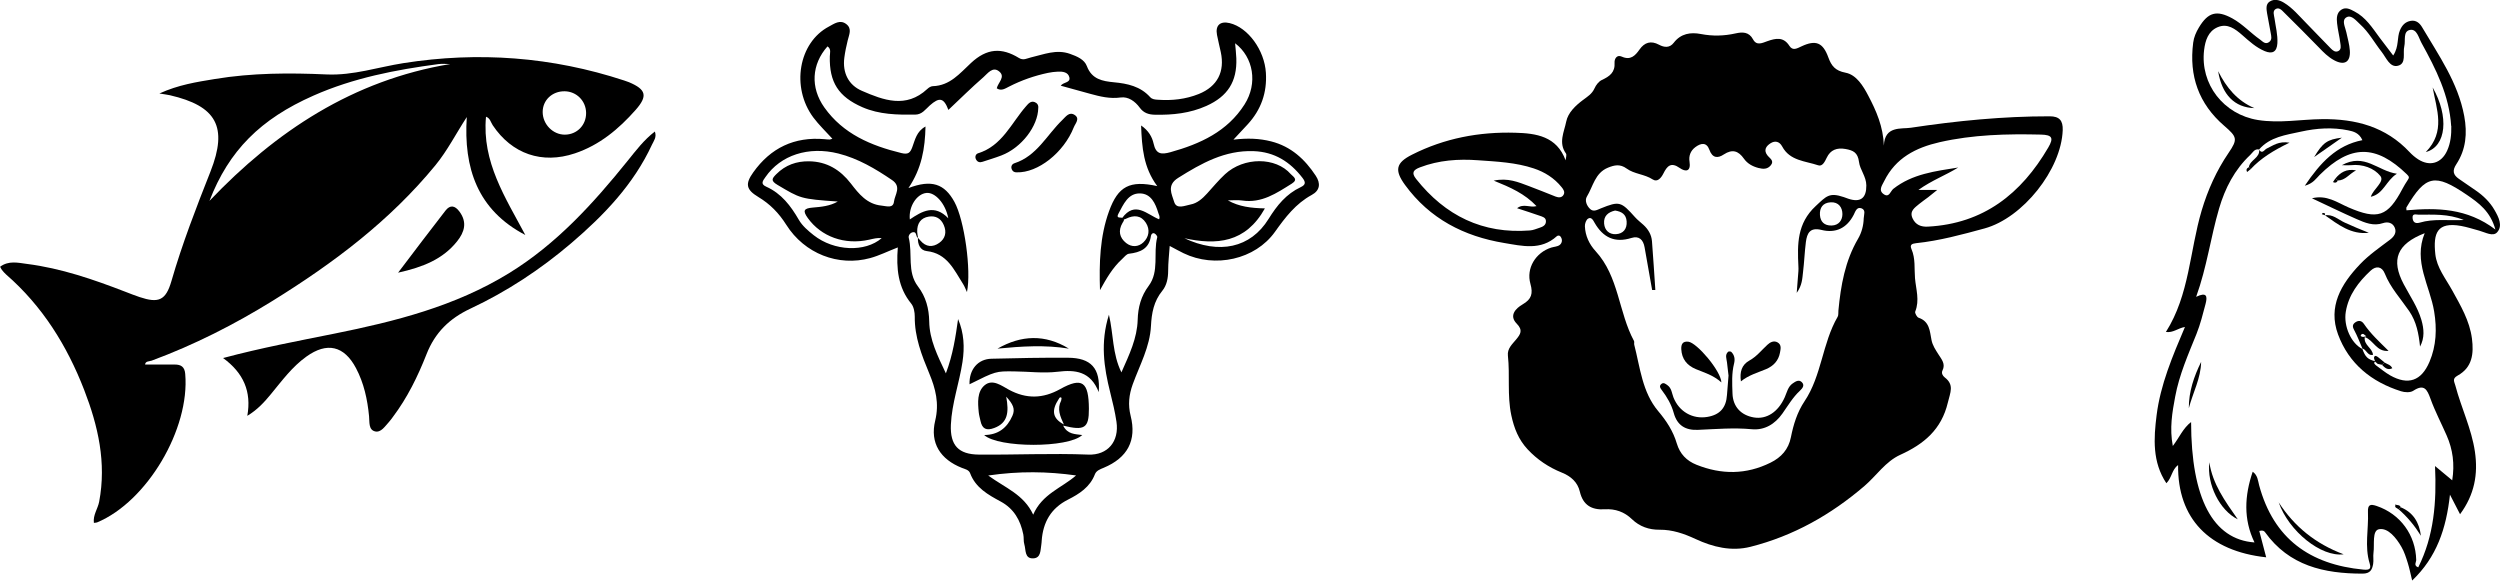 <?xml version="1.0" encoding="UTF-8"?><svg id="uuid-584e901f-fe94-4879-889e-f84f6436aead" xmlns="http://www.w3.org/2000/svg" width="430.55" height="100" viewBox="0 0 430.55 100"><path d="M269.63,27.6c.03-.4.23-.93.05-1.18-1.32-1.84-.3-3.7.05-5.46.31-1.59,1.67-2.82,2.88-3.73.81-.61,1.56-1.04,2-2.02.25-.56.72-1.18,1.25-1.43,1.33-.62,2.32-1.3,2.2-3.01-.04-.57.36-1.42,1.24-1.02,1.5.68,2.31-.15,3.05-1.21.88-1.26,1.98-1.58,3.36-.84.92.5,1.85.57,2.54-.33,1.23-1.61,2.92-1.85,4.68-1.51,2.03.39,3.99.34,5.99-.11,1.13-.25,2.28-.3,2.99,1.03.62,1.16,1.61.61,2.47.31,1.43-.5,2.76-.8,3.79.81.58.91,1.33.43,2.09.08,2.47-1.16,3.69-.65,4.62,1.92.52,1.42,1.16,2.28,2.95,2.62,1.87.35,3.04,2.27,3.92,3.95,1.38,2.62,2.58,5.34,2.69,8.61.13-3.46,3.01-2.83,4.64-3.08,7.92-1.19,15.89-1.98,23.92-1.97,1.66,0,2.3.72,2.24,2.39-.24,6.79-6.88,15.12-13.46,16.92-3.89,1.06-7.77,2.12-11.79,2.54-.76.08-1.12.29-.79,1.04.7,1.63.46,3.32.6,4.99.17,1.94.82,3.79.04,5.75-.1.25.29.96.58,1.06,1.9.64,1.92,2.3,2.22,3.82.18.95.71,1.72,1.21,2.51.53.84,1.25,1.63.68,2.76-.23.46.06.93.37,1.17,1.71,1.3.97,2.6.56,4.34-1.1,4.66-4.13,7.16-8.18,9-2.56,1.16-4.11,3.6-6.19,5.38-5.76,4.94-12.23,8.6-19.62,10.47-3.29.83-6.47.05-9.46-1.34-2-.93-3.99-1.62-6.22-1.6-1.79.02-3.42-.55-4.72-1.8-1.33-1.29-2.9-1.83-4.71-1.72-2.25.14-3.73-.71-4.28-3.03-.39-1.66-1.56-2.67-3.13-3.3-2.23-.9-4.21-2.22-5.86-3.99-1.55-1.67-2.33-3.59-2.82-5.9-.72-3.43-.21-6.84-.58-10.24-.13-1.23.75-1.97,1.43-2.8.73-.89,1.21-1.57.08-2.72-1.36-1.39-.17-2.62,1.04-3.32,1.52-.88,1.8-1.85,1.33-3.52-.77-2.7.9-5.39,3.58-6.25.48-.15,1.06-.16,1.44-.44.39-.29.55-.83.23-1.36-.2-.34-.52-.33-.72-.15-2.75,2.49-5.96,1.67-9.04,1.16-6.94-1.15-12.83-4.17-17.08-9.99-1.87-2.56-1.58-3.83,1.21-5.23,5.6-2.83,11.57-3.95,17.77-3.77,3.59.1,7.14.59,8.67,4.76ZM285.05,49.94h-.52c-.43-2.44-.87-4.9-1.3-7.35-.23-1.3-.95-2.02-2.26-1.61-2.89.91-4.9-.09-6.35-2.61-.23-.41-.55-1.07-1.12-.72-.34.21-.57.87-.55,1.32.07,1.64.74,3.08,1.84,4.28,4.03,4.38,3.94,10.52,6.62,15.48.09.17-.02.44.04.64,1.02,3.94,1.37,8.16,4.13,11.44,1.42,1.68,2.58,3.46,3.2,5.57.53,1.78,1.68,2.98,3.39,3.66,4.3,1.72,8.55,1.72,12.75-.36,1.85-.91,3.1-2.29,3.51-4.38.44-2.19,1.08-4.3,2.35-6.2,2.96-4.42,3.05-9.98,5.7-14.54.17-.28.09-.71.13-1.07.41-4.32,1.14-8.54,3.39-12.38.61-1.04.94-2.27.97-3.51.02-.61.41-1.42-.38-1.72-.84-.31-1.08.6-1.34,1.11-1.2,2.32-3.12,3.22-5.56,2.61-1.98-.49-2.48.57-2.68,2.08-.22,1.72-.28,3.46-.49,5.17-.13,1.11-.14,2.28-1.09,3.59.12-1.52.21-2.62.29-3.73.02-.29.02-.58,0-.87-.18-3.78-.24-7.36,2.98-10.35,1.83-1.7,2.32-2.39,4.82-1.55.27.09.54.2.81.29,2.11.7,3.11-.13,3.09-2.3-.01-1.54-1.1-2.7-1.26-4.03-.21-1.64-1-2-2.33-2.24-1.48-.26-2.59.15-3.23,1.5-.33.69-.75,1.56-1.47,1.31-2.22-.75-4.88-.76-6.2-3.24-.48-.9-1.26-1.03-2-.56-.76.48-1.29,1.2-.49,2.16.37.45,1.15.86.54,1.62-.57.71-1.3.7-2.14.48-1.03-.27-1.9-.75-2.5-1.6-.95-1.35-1.99-1.7-3.47-.73-1.05.7-1.96.65-2.49-.82-.48-1.34-1.48-1.14-2.42-.43-.82.62-1.15,1.5-.99,2.49.27,1.72-.67,1.81-1.69,1.09-1.53-1.08-2.18-.31-2.81.95-.38.76-1.03,1.55-1.83,1.03-1.42-.93-3.19-.92-4.5-1.88-1.14-.83-2.11-.6-3.22-.15-2.24.91-2.56,3.23-3.63,4.98-.4.65-.04,1.6.59,2.16.57.51,1.19.12,1.81-.13,3.2-1.29,3.48-1.19,5.9,1.52.43.48.96.88,1.44,1.32.83.76,1.38,1.69,1.47,2.81.22,2.79.39,5.59.58,8.38ZM333.62,32.72c-.67.54-1.09.89-1.53,1.23-.51.4-1.06.75-1.56,1.17-.75.64-1.73,1.22-1.15,2.48.52,1.14,1.48,1.5,2.66,1.43,9.55-.51,16.06-5.66,20.71-13.62.98-1.67.67-2.18-1.26-2.23-5.86-.14-11.69,0-17.45,1.31-4.11.94-7.58,2.72-9.54,6.69-.37.76-1.07,1.62-.05,2.29.92.61,1.12-.55,1.62-.95,3.28-2.58,7.24-3.04,11.17-3.67-2.16,1.34-4.55,2.21-6.85,3.86h3.24ZM257.24,31.11c2.47-.53,4.26.27,6.07.94,1.55.57,3.07,1.21,4.61,1.81.5.19,1.05.21,1.35-.3.29-.49-.01-.94-.34-1.34-1.26-1.56-2.91-2.59-4.77-3.21-3.11-1.04-6.38-1.18-9.6-1.41-3.39-.25-6.77-.02-10.01,1.22-1.12.43-1.54.91-.66,2.01,5.02,6.32,11.45,9.49,19.59,8.86.56-.04,1.11-.28,1.66-.46.57-.18,1.12-.45,1.1-1.15-.01-.63-.61-.76-1.06-.92-1.24-.44-2.49-.83-3.91-1.3,1.11-.87,2.17-.05,3.35-.36-2.05-2.15-4.45-3.21-7.37-4.39ZM278.15,36.26c-1.21.28-2,.95-1.89,2.25.1,1.17.9,1.88,2.03,1.82,1.24-.07,1.94-.88,1.85-2.2-.08-1.25-.9-1.7-1.99-1.87ZM315.42,38.84c1.29-.02,1.88-.96,1.88-1.97,0-1.12-.64-2.11-2.03-2.03-1.34.08-1.92.94-1.84,2.19.08,1.17.76,1.83,1.99,1.81Z"/><path d="M24.99,62.78c1.7,0,3.39,0,5.09,0,1.09,0,1.72.38,1.82,1.62.82,9.48-6.57,21.98-15.18,25.57-.12.05-.28.04-.55.08-.18-1.35.68-2.43.91-3.65,1.27-6.71-.18-13.05-2.58-19.24-2.96-7.64-7.19-14.44-13.43-19.87-.27-.23-.5-.51-.73-.79-.13-.16-.21-.36-.32-.56,1.47-1.1,3.08-.69,4.61-.49,5.9.75,11.48,2.68,16.99,4.81.8.31,1.61.63,2.42.9,3.26,1.09,4.51.6,5.48-2.74,1.86-6.44,4.27-12.66,6.73-18.88,3.04-7.71,1.02-11.29-6.99-13.14-.49-.11-.99-.16-1.81-.3,3.25-1.49,6.42-1.98,9.59-2.5,6.38-1.05,12.81-1.07,19.23-.78,4.57.2,8.82-1.26,13.22-1.95,12.91-2.03,25.58-1.09,38,2.99.27.09.55.18.82.29,2.97,1.25,3.29,2.37,1.15,4.79-2.9,3.28-6.21,6.05-10.45,7.47-5.66,1.9-10.85.1-14.15-4.84-.34-.51-.45-1.23-1.16-1.47-.73,7.79,3.36,13.96,6.77,20.37-8.24-4.31-10.65-11.52-10.08-20.31-1.85,2.83-3.32,5.76-5.4,8.3-7.85,9.57-17.58,16.87-28.01,23.33-6.62,4.1-13.54,7.61-20.86,10.32-.4.15-1.09.05-1.13.68ZM77.53,11.03c-.68,0-1.37-.08-2.04.01-7.37.98-14.64,2.39-21.49,5.42-9.13,4.03-14.58,9.46-17.93,18.14,11.46-12.03,24.75-20.79,41.46-23.57ZM97.25,15.72c-2.15-.03-3.8,1.54-3.79,3.58.01,2.11,1.77,3.9,3.82,3.89,2.09-.01,3.68-1.64,3.66-3.74-.02-2.07-1.64-3.7-3.69-3.73Z"/><path d="M201.45,42.3c-.11,1.58-.27,2.95-.27,4.31,0,1.28-.24,2.53-1.01,3.47-1.47,1.8-1.84,3.85-1.95,6.04-.18,3.62-1.94,6.75-3.14,10.06-.65,1.81-.84,3.53-.36,5.44,1.07,4.24-.55,7.23-4.64,8.94-.61.25-1.28.49-1.52,1.13-.85,2.2-2.68,3.37-4.62,4.35-2.94,1.48-4.31,3.89-4.54,7.08-.02.22-.02.44-.06.65-.17.97-.05,2.32-1.37,2.39-1.55.09-1.27-1.46-1.56-2.41-.17-.54-.06-1.16-.18-1.72-.49-2.44-1.62-4.43-3.9-5.66-2.16-1.17-4.32-2.36-5.26-4.88-.22-.58-.87-.7-1.41-.91-3.7-1.46-5.54-4.28-4.6-8.14.72-2.98.06-5.52-1.03-8.14-1.3-3.13-2.53-6.27-2.49-9.76,0-.76-.16-1.7-.61-2.25-2.27-2.78-2.6-6.01-2.31-9.68-1.75.68-3.22,1.42-4.77,1.84-5.46,1.49-11.29-.75-14.44-5.74-1.28-2.02-2.79-3.57-4.82-4.79-2.11-1.27-2.28-2.25-.87-4.23,3-4.22,7.09-6.18,12.29-5.72.29.03.58.06.86.06.13,0,.26-.07.48-.14-1.12-1.24-2.31-2.36-3.28-3.66-3.87-5.21-2.54-12.91,2.69-15.66.91-.48,1.92-1.26,3-.41,1.02.8.46,1.82.23,2.8-.24.98-.45,1.97-.58,2.97-.34,2.6.72,4.72,3.02,5.71,3.71,1.61,7.6,3.09,11.26-.31.25-.24.62-.48.95-.49,2.97-.09,4.64-2.19,6.59-4,2.72-2.53,5.27-2.69,8.26-.85.76.47,1.37.06,2.05-.1,2.22-.51,4.38-1.46,6.75-.61,1.21.43,2.47.97,2.89,2.11.86,2.28,2.71,2.59,4.65,2.78,2.36.22,4.57.7,6.24,2.55.37.41.87.43,1.38.46,2.41.17,4.75-.09,7-.99,3.21-1.3,4.52-3.83,3.79-7.23-.21-.98-.46-1.96-.65-2.95-.31-1.64.54-2.42,2.18-2.03,3.17.76,6,4.66,6.24,8.55.22,3.42-.83,6.38-3.15,8.9-.72.78-1.44,1.55-2.44,2.62,2.45-.29,4.48-.21,6.49.3,3.43.87,5.81,3.07,7.69,5.92.87,1.32.73,2.53-.69,3.3-2.76,1.5-4.56,3.86-6.34,6.36-3.4,4.77-10.34,6.3-15.74,3.68-.71-.34-1.39-.73-2.42-1.27ZM193.25,37.56c2.21-3.04,4.29-.62,6.37.21.21-.45-.03-.75-.13-1.08-.5-1.66-1.26-3.34-3.14-3.38-2.08-.05-2.86,1.88-3.72,3.46-.49.9.31.62.66.75.52.27.18.62.03.87-.78,1.34-.53,2.54.62,3.46.96.76,2.12.7,2.98-.12.96-.92,1.17-2.18.43-3.35-.84-1.32-2.08-1.38-3.4-.72-.26.13-.51.25-.7-.09ZM158.15,40.98c-.52-.14-.18-1.1-.92-.99-.5.08-.81.6-.73.94.7,2.77-.31,5.9,1.58,8.38,1.39,1.82,1.91,3.84,1.95,6.05.05,3.15,1.41,5.85,2.87,8.94,1.23-3.27,1.67-6.3,2.1-9.35,1.03,2.41,1.14,4.87.76,7.38-.55,3.63-1.84,7.13-2,10.82-.15,3.55,1.31,5.11,4.83,5.14,6.27.06,12.55-.25,18.82,0,3.38.14,5.36-2.29,4.87-5.64-.25-1.71-.66-3.39-1.08-5.07-1.09-4.31-1.72-8.62-.22-13.38.8,3.41.57,6.72,2.15,9.93,1.37-3.09,2.71-5.88,2.8-9.04.06-2.17.58-4.1,1.89-5.85,1.88-2.52.76-5.62,1.48-8.38.05-.17-.24-.54-.46-.65-.31-.17-.58.12-.62.39-.3,2.24-1.83,2.87-3.8,3.1-.42.05-.8.57-1.17.91-1.65,1.5-2.73,3.4-3.81,5.36-.15-4.64-.03-9.22,1.56-13.6,1.56-4.3,3.56-5.36,8.3-4.32-2.38-3.21-2.64-6.65-2.78-10.44,1.29.88,1.9,1.98,2.15,3.11.4,1.85,1.32,1.93,2.91,1.49,5.12-1.43,9.79-3.55,12.76-8.23,2.3-3.62,1.54-8.12-1.63-10.53.07.88.18,1.74.21,2.6.14,4-1.48,6.54-5.15,8.19-2.83,1.27-5.8,1.58-8.87,1.52-1.1-.02-1.95-.31-2.61-1.21-.81-1.11-1.98-1.94-3.29-1.76-1.87.26-3.56-.17-5.28-.64-1.67-.46-3.34-.92-5.04-1.39.48-.66,1.73-.47,1.48-1.46-.22-.88-1.14-1-1.97-.96-.57.03-1.15.09-1.7.21-2.33.49-4.57,1.27-6.7,2.36-.68.34-1.35.83-2.13.3.21-.99,1.57-1.97.41-2.91-1.11-.91-1.98.36-2.7.99-2.06,1.79-4,3.72-6.04,5.64-.79-2.1-1.55-2.24-3.21-.76-.74.66-1.33,1.56-2.49,1.57-3.11.04-6.19,0-9.12-1.28-4.1-1.8-5.71-4.28-5.6-8.76.01-.58.28-1.26-.4-1.71-2.74,3.09-2.98,7.08-.54,10.52,3.24,4.56,8.02,6.57,13.26,7.85,1.18.29,1.52-.04,1.88-1,.48-1.28.73-2.73,2.28-3.57-.08,3.77-.65,7.21-2.94,10.6,3.99-1.52,6.21-.74,7.92,2.38,1.72,3.13,2.93,11.78,2.16,15.53-.23-.49-.4-.96-.66-1.37-1.57-2.46-2.76-5.3-6.28-5.69-1.13-.13-1.56-1.17-1.51-2.3.14.16.29.32.42.48.96,1.14,2.13,1.21,3.25.41,1.03-.73,1.33-1.81.79-3.06-.5-1.17-1.41-1.65-2.57-1.47-1.42.22-2.05,1.21-2.01,2.63.01.35.1.71.15,1.06ZM144.3,34.71c-6.48-.45-6.44-.52-10.42-2.88-1.2-.71-.92-1.1-.18-1.84,1.58-1.58,3.49-2.25,5.67-2.21,3.03.05,5.34,1.46,7.17,3.83,1.37,1.78,2.78,3.56,5.28,3.8.83.08,2,.53,2.14-.68.14-1.2,1.36-2.57-.33-3.72-2.87-1.95-5.84-3.71-9.24-4.57-5.16-1.3-9.96.28-12.56,4.05-.44.63-.93,1.19.13,1.66,2.63,1.18,4.23,3.31,5.63,5.73.6,1.03,1.6,1.88,2.55,2.63,3.51,2.76,8.85,2.97,11.71.5-.77-.08-1.45.11-2.16.27-4.24.96-8.28-.53-10.58-3.74-.9-1.26-.68-1.66.85-1.79,1.47-.12,2.97-.26,4.32-1.04ZM203.89,40.99c6.08,2.88,11.48,1.72,14.58-3.28,1.46-2.35,3.05-4.31,5.54-5.48.87-.41.88-.85.3-1.6-2.14-2.78-4.82-4.47-8.41-4.6-4.95-.18-8.97,2.08-12.99,4.6-2.05,1.28-1.08,2.83-.7,4.13.4,1.36,1.86.64,2.82.46,1.15-.21,2.05-1.01,2.84-1.88,1.02-1.12,1.99-2.3,3.1-3.33,3.24-3,8.74-3,11.34-.01.35.4,1.35.88.17,1.62-2.64,1.65-5.2,3.42-8.58,2.91-.79-.12-1.62-.02-2.44-.02,1.93,1.09,4.01,1.33,6.38,1.38-3.32,5.95-8.32,6.37-13.95,5.12ZM177.93,88.65c1.54-3.59,4.92-4.61,7.39-6.77-4.94-.69-9.75-.77-15.13.01,2.96,2.16,6.12,3.25,7.75,6.75ZM163.31,37.58c-.47-2.53-2.27-4.51-3.77-4.35-1.67.17-3.09,2.37-2.85,4.56,2.11-1.42,4.24-2.68,6.62-.2Z"/><path d="M412.17,9.54c1.02-1.56.6-3.05,1.15-4.33.37-.87.92-1.46,1.86-1.62.93-.16,1.54.4,1.95,1.09,2.88,4.88,6.19,9.55,7.26,15.31.55,2.97.3,5.76-1.36,8.29-.74,1.12-.55,1.84.45,2.53.95.66,1.9,1.31,2.85,1.96,1.33.91,2.48,2.01,3.28,3.41.69,1.2,1.46,2.67.46,3.81-.72.83-2.06.01-3.11-.27-1.04-.28-2.07-.62-3.12-.81-4.11-.73-4.82,1.21-4.43,4.86.25,2.33,1.79,4.21,2.9,6.22,1.46,2.65,3.01,5.24,3.41,8.33.33,2.6.07,4.97-2.48,6.37-.97.54-.56,1.03-.37,1.74,1.01,3.82,2.78,7.41,3.36,11.36.57,3.88-.08,7.41-2.56,10.77-.54-1.05-1.01-1.95-1.74-3.37-.64,5.88-2.3,10.78-6.51,14.79-.28-1.14-.46-2.09-.75-3.01-.3-.95-.6-1.94-1.1-2.79-.88-1.53-2.29-3.32-3.85-3.04-1.23.22-.76,2.62-.96,4.06-.09.64.05,1.31-.06,1.94-.17.97-.5,1.65-1.83,1.65-6.63,0-12.64-1.35-16.79-7.14-.18-.26-.44-.35-.99-.21.39,1.5.79,3.01,1.19,4.54-9.87-1.07-15.28-6.7-15.17-15.9-1.1.83-1.08,2.23-2.02,3.14-2.44-3.67-2.18-7.72-1.68-11.72.66-5.25,2.72-10.11,4.88-15.19-1.2.19-2.01,1.04-3.28.86,4.07-6.42,4.09-13.96,6.16-20.92,1.06-3.55,2.55-6.86,4.64-9.93,1.61-2.36,1.46-2.74-.75-4.65-4.4-3.79-6.09-8.6-5.35-14.32.12-.95.5-1.81.98-2.61,1.58-2.64,3.07-3.04,5.75-1.58,1.79.98,3.16,2.52,4.81,3.67.39.28.86.88,1.51.43.6-.42.39-1.04.3-1.59-.18-1.14-.45-2.26-.63-3.4-.11-.71-.25-1.55.45-2,.79-.51,1.66-.29,2.45.19,1.51.91,2.61,2.27,3.83,3.5,1.42,1.44,2.8,2.92,4.22,4.35.34.35.78.76,1.33.48.55-.29.4-.9.34-1.36-.14-1.15-.44-2.27-.56-3.42-.09-.85-.1-1.81.75-2.35.78-.5,1.54-.06,2.24.31,1.94,1,3.07,2.8,4.31,4.48.72.97,1.46,1.92,2.35,3.09ZM406.89,60.1l-.07-.07c.54,1.48.94,1.86,2.29,2.2-.44.28-.13.48.08.69.81.58,1.59,1.24,2.45,1.73,3.09,1.74,5.36.96,6.76-2.32,1.19-2.79,1.3-5.7.81-8.68-.73-4.45-3.63-8.61-1.63-13.49-4.79,1.86-5.85,4.56-3.61,8.79,1.07,2.03,2.4,3.93,3.05,6.17.44,1.53.57,3.06-.24,4.57-.23-2.2-.61-4.27-1.86-6.1-1.46-2.13-3.24-4.04-4.22-6.5-.48-1.19-1.47-1.37-2.43-.48-2.09,1.95-3.8,4.16-4.28,7.09-.41,2.49.94,5.47,2.88,6.41ZM389.08,25.75c-.81-.19-1.11.53-1.55.94-2.7,2.54-4.33,5.72-5.36,9.22-1.45,4.93-2.09,10.07-3.95,15.21,1.82-.87,1.98-.13,1.62,1.23-.46,1.74-.89,3.48-1.56,5.16-1.42,3.53-2.97,7.02-3.67,10.8-.51,2.72-.99,5.44-.41,8.5,1.15-1.5,1.74-3.04,3.15-4.13.02,13.17,3.76,20.23,10.92,20.74-1.93-4-1.72-8.04-.31-12.18.87.61.9,1.55,1.11,2.34,2.49,9.2,8.74,13.65,17.97,14.52,1.09.1,1.34-.16,1.06-1.08-.9-2.92-.16-5.88-.29-8.82-.06-1.34.43-1.42,1.5-1.06,4.07,1.38,6.71,5,6.81,9.3,0,.38-.49.98.35,1.27,2.71-5.42,3.18-11.23,2.89-17.45,1.14.95,1.98,1.64,2.96,2.46.45-2.81.1-5.32-.96-7.73-.92-2.1-2-4.15-2.78-6.31-.59-1.62-1.09-2.61-2.97-1.38-.51.34-1.47.29-2.11.08-5.09-1.6-8.98-4.75-10.84-9.78-1.77-4.8.52-8.66,3.77-12.08,1.56-1.64,3.41-2.9,5.19-4.25.68-.52,1.16-1.2.81-2.05-.35-.86-1.21-1.07-2.01-.8-1.67.57-3.13-.06-4.57-.69-2.53-1.11-5.01-2.33-7.69-3.58,2.53-.64,4.34.72,6.27,1.56,5.07,2.2,6.79,1.61,9.33-3.21.27-.51.57-1,.89-1.48.28-.41.3-.58-.14-1-5.34-5.17-9.73-5.15-15.02.11-.62.62-1.11,1.46-2.56,1.86,2.67-3.96,5.46-6.98,9.92-7.85-.56-1.27-1.57-1.51-2.43-1.69-2.71-.56-5.44-.38-8.14.22-2.61.58-5.33.89-7.24,3.09l.03-.03ZM422.14,21.7c-.32-5.25-2.63-9.81-5.1-14.29-.5-.9-.8-2.46-1.97-2.26-1.27.22-.76,1.82-1,2.81-.29,1.19.41,3.01-1.12,3.37-1.38.33-2-1.4-2.78-2.39-1.25-1.59-2.21-3.4-3.72-4.76-.66-.6-1.49-1.69-2.34-1.2-.89.51-.21,1.68-.03,2.56.22,1.06.54,2.11.61,3.18.13,1.99-.94,2.61-2.7,1.66-1.03-.55-1.84-1.37-2.64-2.21-1.96-2.02-3.96-4.01-5.96-5.99-.39-.39-.88-.98-1.48-.62-.57.35-.27,1.06-.2,1.59.2,1.43.58,2.83.5,4.3-.09,1.51-.88,1.89-2.17,1.36-1.49-.62-2.67-1.7-3.86-2.75-1.24-1.08-2.56-2.1-4.27-1.37-1.63.7-2.12,2.3-2.32,3.92-.71,5.9,3.38,11.12,9.28,12.06,3.7.59,7.35-.11,11.02-.15,5.81-.07,10.99,1.3,15.09,5.68.44.47.95.9,1.49,1.25,2,1.27,3.99.67,4.97-1.49.61-1.34.75-2.78.72-4.26ZM429.76,39.54c-.87-3.15-2.88-4.59-4.93-5.99-5.49-3.74-7.1-3.4-10.39,2.16-.06.1,0,.26,0,.51,5.26-.46,10.43-.4,15.33,3.32ZM424.32,37.89c-2.75-1.12-5.31-.9-7.83-.92-.38,0-1.1-.29-.99.64.1.84.68.89,1.24.73,2.38-.71,4.82-.32,7.59-.45Z"/><path d="M42.59,71.62c.75-4.17-.64-7.38-4.17-9.96,6.63-1.77,12.91-2.94,19.16-4.2,10.48-2.11,20.76-4.7,30.03-10.38,8.22-5.04,14.55-12.02,20.51-19.42,1.4-1.73,2.74-3.53,4.66-5.01.36,1-.21,1.63-.5,2.27-3.17,6.84-8.25,12.13-13.89,16.95-5.3,4.52-11.08,8.33-17.37,11.28-3.59,1.68-6.09,4.1-7.56,7.84-1.5,3.81-3.31,7.52-5.8,10.82-.22.29-.42.59-.67.86-.68.73-1.36,1.86-2.38,1.63-1.18-.27-.95-1.66-1.05-2.61-.28-2.9-.88-5.7-2.25-8.29-2.05-3.87-5-4.53-8.54-1.99-2.45,1.75-4.21,4.16-6.09,6.44-1.14,1.39-2.35,2.72-4.08,3.76Z"/><path d="M68.56,46.96c2.95-3.88,5.53-7.32,8.17-10.7.79-1.01,1.61-.89,2.4.18,1.37,1.85.86,3.53-.4,5.11-2.45,3.08-5.86,4.45-10.17,5.41Z"/><path d="M297.68,64.63c-.08-.65-.17-1.44-.26-2.23-.07-.63-.39-1.29.2-1.82.1-.09.45-.07.55.03.55.56.66,1.23.47,2-.43,1.7-.33,3.44-.27,5.17.07,2.25,1.46,3.73,3.67,4.11,2.18.37,4.19-.91,5.33-3.48.38-.85.54-1.81,1.37-2.38.48-.33,1.04-.71,1.55-.23.56.53.15,1.06-.29,1.47-1.23,1.14-2.07,2.58-3.02,3.93-1.29,1.83-3.07,2.93-5.3,2.72-3.11-.29-6.18-.02-9.27.11-2.14.09-3.57-.76-4.16-2.91-.4-1.46-1.16-2.76-2.08-3.97-.18-.23-.47-.61-.12-.96.43-.43.79-.08,1.13.16.71.51.74,1.37,1.02,2.09.96,2.44,3.29,3.79,5.84,3.36,2.16-.36,3.24-1.58,3.38-3.78.07-1.08.17-2.15.27-3.37Z"/><path d="M299.82,65.68c-.23-1.62.12-2.85,1.48-3.6,1.23-.68,2.07-1.77,3.07-2.69.45-.42,1.09-.81,1.77-.42.73.42.51,1.17.41,1.76-.25,1.37-1.11,2.3-2.39,2.84-1.44.61-2.98,1.01-4.34,2.11Z"/><path d="M296.46,65.86c-1.44-1.29-2.97-1.69-4.4-2.29-1.53-.64-2.42-1.73-2.51-3.43-.04-.88.26-1.41,1.23-1.29,1.45.18,5.57,4.98,5.68,7Z"/><path d="M183.1,73.31c.76,1.51,2.05,1.44,3.28,1.61-2.37,2.27-14.45,2.24-16.89,0,2.4-.02,3.94-1.2,4.87-3.32.52-1.17.1-1.99-1.07-3.29.49,2.68.3,4.52-2.07,5.4-1.35.51-2.07.15-2.36-1.22-.1-.49-.25-.98-.3-1.48-.17-1.68-.3-3.57,1.02-4.67,1.36-1.13,2.92.1,4.18.78,3.01,1.62,5.86,1.54,8.8-.1,3.84-2.14,4.94-1.25,4.97,3.37.02,3.37-.77,3.82-4.43,2.91ZM182.35,68.69c-1.32,2.01-1.1,3.37.88,4.42-.66-1.4-1.21-2.71-.48-4.11.02-.18.11-.45.04-.51-.19-.16-.35,0-.43.21Z"/><path d="M189.23,67.55c-1.41-3.65-4.1-3.89-7.06-3.53-2.51.3-5.02-.04-7.54-.06-3.12-.03-3.12-.05-7.66,2.22-.08-2.53,1.43-4.35,3.79-4.4,4.39-.11,8.78-.2,13.17-.17,3.96.02,5.62,1.8,5.29,5.95Z"/><path d="M175.1,29.68c-.4.02-.7-.15-.85-.52-.21-.5.05-.92.47-1.05,3.85-1.25,5.56-4.86,8.21-7.42.62-.59,1.2-1.51,2.15-.89.96.63.1,1.48-.15,2.12-1.74,4.4-6.2,7.87-9.82,7.76Z"/><path d="M178.81,18.58c-.04,3.16-2.9,6.87-6.35,8.19-1.06.41-2.16.73-3.24,1.09-.45.15-.85.09-1.11-.37-.28-.48-.06-.97.33-1.09,4.17-1.29,5.73-5.22,8.29-8.13.38-.43.79-.93,1.45-.69.41.15.69.5.63,1.01Z"/><path d="M184.08,60.04c-4.08-.67-8.18-.4-12.29,0,4.08-2.33,8.17-2.52,12.29,0Z"/><path d="M403.29,28.46c3.94-2.19,6.21,1,9.5,1.46-1.9,1.22-2.29,3.48-4.49,3.97.44-1.38,2.44-2.59,1.64-3.59-1.08-1.35-3.06-2.08-5.07-1.85-.34.04-.68,0-1.58,0Z"/><path d="M392.43,86.51c2.69,4.16,6.33,7.13,11.19,8.95-3.87.51-9.44-3.96-11.19-8.95Z"/><path d="M380.49,79.61c.56,3.74,2.69,6.68,4.9,9.83-3.12-1.54-5.34-6-4.9-9.83Z"/><path d="M389.05,25.78c.57.83.92-.01,1.33-.2,1.06-.48,2.02-1.32,3.92-1.01-2.78,1.35-4.94,2.68-6.7,4.57-.1-.12-.2-.23-.3-.35.17-1.26,1.96-1.58,1.77-3.05,0,0-.03.03-.03.03Z"/><path d="M379.08,62.32c-.05,2.84-1.43,5.31-2.12,7.98-.02-2.86.89-5.47,2.12-7.98Z"/><path d="M400.32,37.1c1.41-.29,2.37.73,3.5,1.24,1.37.63,2.75,1.2,4.14,1.75-3.03.36-5.28-1.41-7.58-3.03l-.05.04Z"/><path d="M413.47,87.37c2.14.89,3.17,2.6,3.46,4.9-1.07-1.72-2.33-3.25-3.85-4.57.13-.11.26-.22.39-.34Z"/><path d="M403.32,23.71c-1.65,1.15-3.01,2.1-4.78,3.34,1.5-2.5,2.26-3.03,4.78-3.34Z"/><path d="M402.2,30.74c.86-1.01,1.85-1.72,3.56-1.4-1.21.65-1.86,1.72-3.13,1.75-.14-.12-.28-.23-.42-.35Z"/><path d="M402.63,31.09c-.2.37-.47.46-.85.27.14-.21.28-.41.42-.62.14.12.28.23.42.35Z"/><path d="M400.38,37.06c-.17-.06-.34-.11-.51-.17.06-.08.12-.22.17-.22.25.02.55.05.29.43,0,0,.05-.04.05-.04Z"/><path d="M387.6,29.14c-.2.16-.4.32-.6.48-.22-.4-.07-.65.31-.83.1.12.2.23.3.35Z"/><path d="M412.5,86.89c.33.14.8.01.96.48-.13.11-.26.22-.39.34-.21-.23-.76-.24-.51-.77l-.07-.04Z"/><path d="M412.57,86.93l-.09.06s.04-.1.03-.1.06.04.06.04Z"/><path d="M418.95,15.06c2.84,4.97,2.39,10.18-1.18,11.13,3.46-3.54,1.86-7.34,1.18-11.13Z"/><path d="M388.25,18.62c-3.39-.09-5.6-2.31-6.24-6.36,1.4,2.8,3.29,5.11,6.24,6.36Z"/><path d="M406.89,60.1c-.48-1.11-.91-2.25-1.48-3.31-.31-.58-.25-.95.23-1.28.56-.38,1.08-.31,1.48.28,1.14,1.68,2.63,3.05,4.24,4.64-2.09.2-2.57-1.85-4.1-2.38-.21,1.39,1.3,1.84,1.42,3.06-.98.22-1.13-.99-1.86-1.08,0,0,.07.07.07.07ZM407.53,57.92c-.28-.21-.4-.36-.55-.41-.09-.03-.27.04-.34.13-.22.28.11.33.23.37.14.05.32-.04.65-.09Z"/><path d="M409.5,62.68c-.15-.14-.3-.27-.46-.41-.06-.26-.25-.57-.17-.77.15-.36.45-.16.67,0,.39.3.76.62,1.14.93-.15.13-.31.26-.46.39-.24-.05-.49-.1-.73-.15Z"/><path d="M410.68,62.44c.45.29,1.06.38,1.32.98-.8.4-1.29-.1-1.78-.59.15-.13.31-.26.46-.39Z"/></svg>